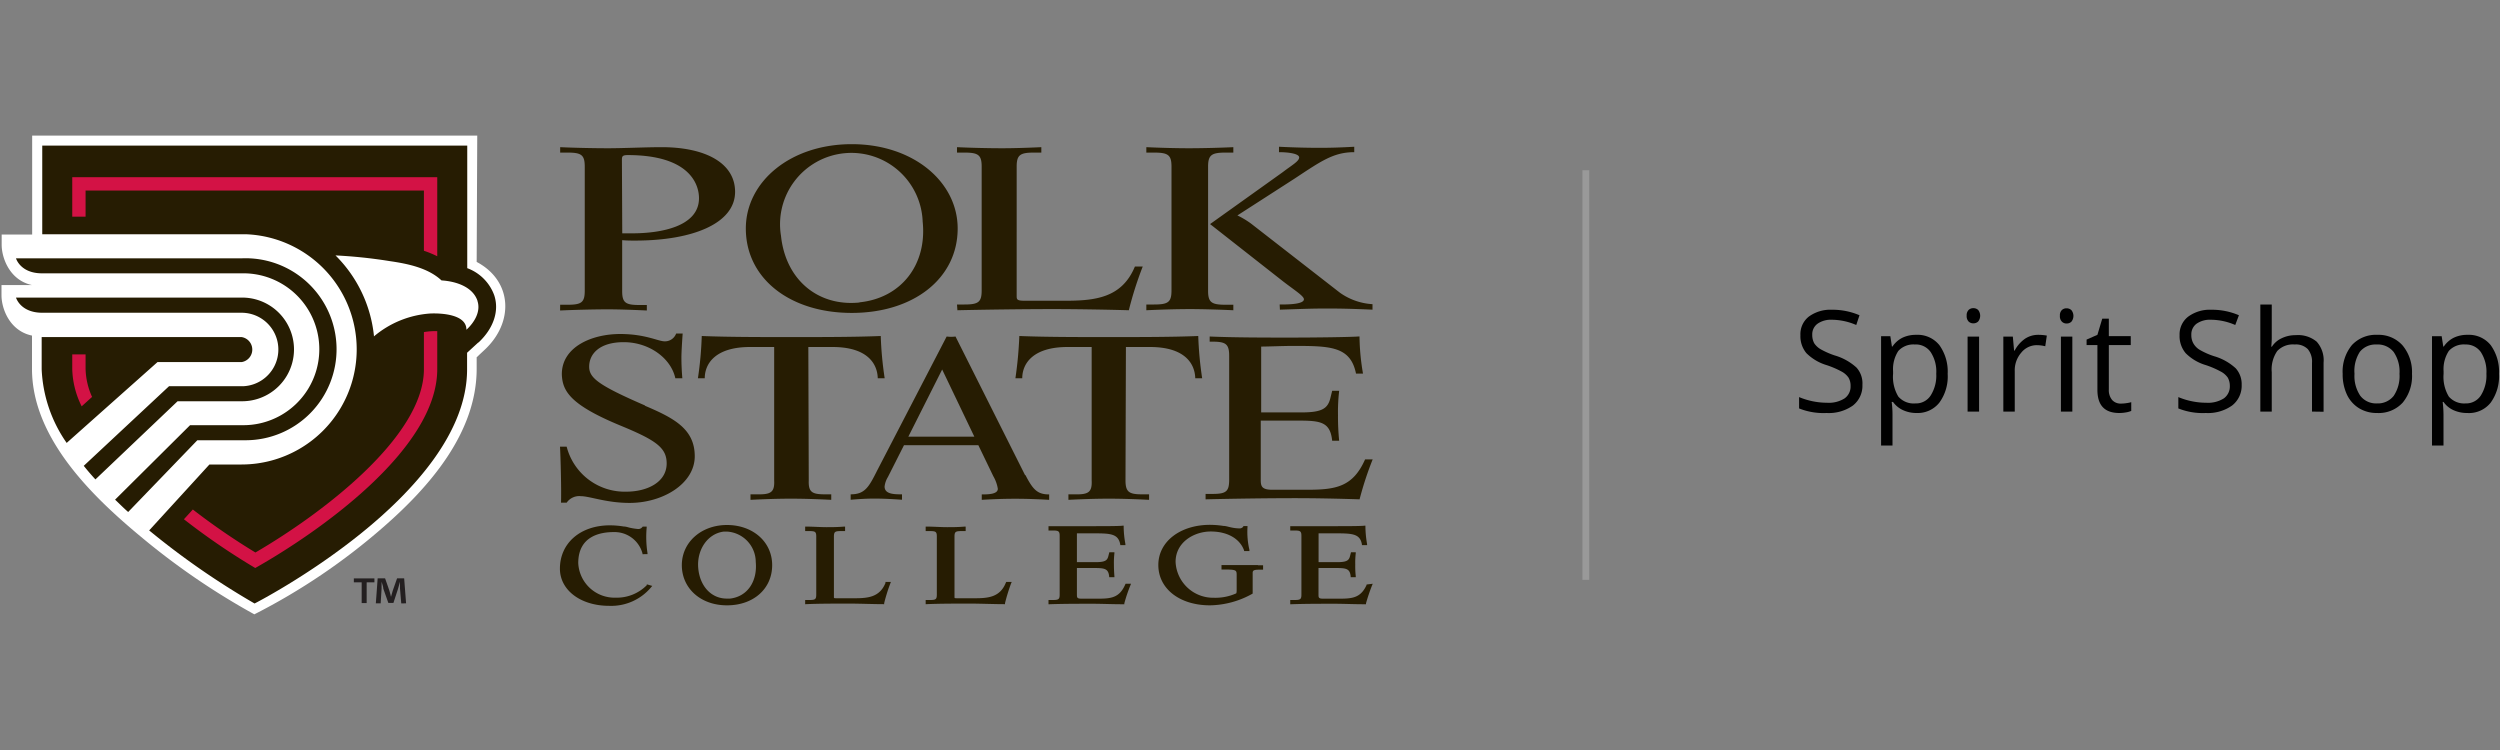 <svg id="Header_Logo" data-name="Header Logo" xmlns="http://www.w3.org/2000/svg" viewBox="0 0 300 90"><rect x="0" y="0" width="300" height="90" fill="#808080" stroke="none"/><defs><style>.cls-1{fill:#999;}.cls-2{fill:#fff;}.cls-3{fill:#261c02;}.cls-4{fill:#d31245;}.cls-5{fill:#231f20;}</style></defs><path d="M223.49,46.18a3,3,0,0,1-1.15,2.49,5,5,0,0,1-3.14.89,7.88,7.88,0,0,1-3.31-.55V47.65a8.76,8.76,0,0,0,1.62.5,8.64,8.64,0,0,0,1.74.18,3.53,3.53,0,0,0,2.11-.53,1.74,1.74,0,0,0,.71-1.49,1.89,1.89,0,0,0-.25-1,2.38,2.38,0,0,0-.84-.73,10.85,10.85,0,0,0-1.8-.77,5.81,5.81,0,0,1-2.41-1.43,3.17,3.17,0,0,1-.72-2.16,2.68,2.68,0,0,1,1-2.22,4.36,4.36,0,0,1,2.78-.83,8.19,8.19,0,0,1,3.31.66L222.75,39a7.49,7.49,0,0,0-2.91-.63,2.81,2.81,0,0,0-1.74.48,1.57,1.57,0,0,0-.63,1.33,2.09,2.09,0,0,0,.23,1,2.31,2.31,0,0,0,.78.73,9.45,9.45,0,0,0,1.68.74,6.64,6.64,0,0,1,2.62,1.46A2.82,2.82,0,0,1,223.49,46.18Z"/><path d="M230,49.56a3.83,3.83,0,0,1-1.61-.33,3,3,0,0,1-1.23-1H227a11.44,11.44,0,0,1,.1,1.5v3.73h-1.37V40.34h1.11l.19,1.24h.07a3.1,3.1,0,0,1,1.23-1.07,3.73,3.73,0,0,1,1.61-.33,3.35,3.35,0,0,1,2.78,1.23,5.43,5.43,0,0,1,1,3.45,5.32,5.32,0,0,1-1,3.46A3.32,3.32,0,0,1,230,49.56Zm-.2-8.22a2.46,2.46,0,0,0-2,.77,4,4,0,0,0-.63,2.44v.31a4.57,4.57,0,0,0,.63,2.73,2.44,2.44,0,0,0,2.05.82,2.09,2.09,0,0,0,1.83-.95,4.44,4.44,0,0,0,.67-2.62,4.25,4.25,0,0,0-.67-2.59A2.16,2.16,0,0,0,229.77,41.34Z"/><path d="M236,37.89a.91.91,0,0,1,.23-.69.79.79,0,0,1,.58-.22.8.8,0,0,1,.57.22,1.11,1.11,0,0,1,0,1.38.8.8,0,0,1-.57.22.79.79,0,0,1-.58-.22A.94.94,0,0,1,236,37.89Zm1.49,11.5h-1.38v-9h1.38Z"/><path d="M244.53,40.18a5.93,5.93,0,0,1,1.09.09l-.19,1.28a4.34,4.34,0,0,0-1-.13,2.39,2.39,0,0,0-1.88.9,3.23,3.23,0,0,0-.78,2.22v4.85H240.4v-9h1.14l.15,1.68h.07A4,4,0,0,1,243,40.65,2.83,2.83,0,0,1,244.53,40.18Z"/><path d="M247.19,37.89a.87.87,0,0,1,.24-.69A.77.77,0,0,1,248,37a.8.8,0,0,1,.57.22,1.11,1.11,0,0,1,0,1.38.8.8,0,0,1-.57.22.77.77,0,0,1-.57-.22A.9.9,0,0,1,247.19,37.89Zm1.49,11.5h-1.37v-9h1.37Z"/><path d="M254.51,48.43a4.08,4.08,0,0,0,.71-.06,3.43,3.43,0,0,0,.53-.11v1.05a2.77,2.77,0,0,1-.65.18,4.59,4.59,0,0,1-.78.07c-1.76,0-2.63-.92-2.63-2.77V41.41h-1.3v-.66l1.3-.57.58-1.94h.79v2.1h2.63v1.07h-2.63v5.32a1.83,1.83,0,0,0,.39,1.26A1.35,1.35,0,0,0,254.51,48.43Z"/><path d="M269,46.18a3,3,0,0,1-1.16,2.49,5,5,0,0,1-3.14.89,7.83,7.83,0,0,1-3.3-.55V47.65a8.31,8.31,0,0,0,1.62.5,8.54,8.54,0,0,0,1.73.18,3.56,3.56,0,0,0,2.12-.53,1.77,1.77,0,0,0,.71-1.49,2,2,0,0,0-.25-1,2.33,2.33,0,0,0-.85-.73,10.67,10.67,0,0,0-1.79-.77,5.68,5.68,0,0,1-2.41-1.43,3.17,3.17,0,0,1-.73-2.16A2.68,2.68,0,0,1,262.58,38a4.38,4.38,0,0,1,2.78-.83,8.15,8.15,0,0,1,3.31.66L268.23,39a7.41,7.41,0,0,0-2.9-.63,2.82,2.82,0,0,0-1.75.48,1.59,1.59,0,0,0-.62,1.33,2,2,0,0,0,.23,1A2.13,2.13,0,0,0,264,42a8.82,8.82,0,0,0,1.68.74,6.51,6.51,0,0,1,2.61,1.46A2.83,2.83,0,0,1,269,46.18Z"/><path d="M277.44,49.39V43.54a2.33,2.33,0,0,0-.51-1.65,2,2,0,0,0-1.57-.55,2.58,2.58,0,0,0-2.09.78,3.89,3.89,0,0,0-.66,2.54v4.73h-1.37V36.54h1.37v3.89a9.42,9.42,0,0,1-.06,1.17h.08a2.75,2.75,0,0,1,1.15-1,3.77,3.77,0,0,1,1.71-.38A3.48,3.48,0,0,1,278,41a3.34,3.34,0,0,1,.83,2.51v5.9Z"/><path d="M289.44,44.86a5,5,0,0,1-1.12,3.46,3.91,3.91,0,0,1-3.08,1.24,4.06,4.06,0,0,1-2.15-.57,3.83,3.83,0,0,1-1.46-1.64,5.71,5.71,0,0,1-.51-2.49,5,5,0,0,1,1.11-3.45,3.92,3.92,0,0,1,3.07-1.23,3.84,3.84,0,0,1,3,1.26A5,5,0,0,1,289.44,44.86Zm-6.9,0a4.22,4.22,0,0,0,.7,2.64,2.39,2.39,0,0,0,2,.91,2.42,2.42,0,0,0,2-.9,4.27,4.27,0,0,0,.7-2.65,4.16,4.16,0,0,0-.7-2.62,2.44,2.44,0,0,0-2.06-.9,2.41,2.41,0,0,0-2,.88A4.25,4.25,0,0,0,282.54,44.86Z"/><path d="M296.06,49.56a3.91,3.91,0,0,1-1.62-.33,2.94,2.94,0,0,1-1.22-1h-.1a13.48,13.48,0,0,1,.1,1.5v3.73h-1.38V40.34H293l.19,1.24h.07a3.1,3.1,0,0,1,1.23-1.07,3.7,3.7,0,0,1,1.61-.33,3.36,3.36,0,0,1,2.78,1.23,5.43,5.43,0,0,1,1,3.45,5.38,5.38,0,0,1-1,3.46A3.32,3.32,0,0,1,296.06,49.56Zm-.2-8.22a2.43,2.43,0,0,0-2,.77,4,4,0,0,0-.63,2.44v.31a4.57,4.57,0,0,0,.63,2.73,2.43,2.43,0,0,0,2,.82,2.11,2.11,0,0,0,1.84-.95,4.51,4.51,0,0,0,.67-2.62,4.32,4.32,0,0,0-.67-2.59A2.17,2.17,0,0,0,295.86,41.34Z"/><rect class="cls-1" x="189.89" y="20.43" width="0.82" height="49.15"/><path class="cls-2" d="M57.27,16.27H3.86V28.14H.2v1.22c0,1.65,1,4.29,3.65,4.85H.18v1.22c0,1.64,1,4.29,3.66,4.84v4c0,8.34,7.3,15.38,13.25,20.29a85.8,85.8,0,0,0,13.43,9.16A75.42,75.42,0,0,0,46,63.25c5.47-4.77,11.2-11.27,11.2-19V42.87l.94-.88c3.54-3.28,3.39-8.26-.94-10.56Z"/><path class="cls-3" d="M1.92,31H29a10.92,10.92,0,1,1,.45,21.83H23.68l-8.3,8.61c-.54-.47-1.06-1-1.57-1.48l9-8.94H29a9.11,9.11,0,0,0,.41-18.22H5.05c-2.62,0-3.13-1.8-3.13-1.8M29,37.53a4.41,4.41,0,0,1,.29,8.81h-9L10.05,55.9c.44.55.91,1.1,1.4,1.63l9.86-9.38h7.75a6.22,6.22,0,0,0,0-12.44H1.92s.51,1.81,3.14,1.82ZM18.9,43.45H29a1.52,1.52,0,0,0,0-3h-24v3.87a16.66,16.66,0,0,0,3,8.83ZM57.39,41.1l-1.34,1.23v2c0,15.07-25.5,28.09-25.5,28.09A93.77,93.77,0,0,1,17.9,63.65l7.23-7.91H29a13.82,13.82,0,0,0,.51-27.63H5.07V17.47h51V32.18a5.45,5.45,0,0,1,3.23,3.23c.64,1.88-.07,4-1.88,5.69m-.12-5c-.59-1.74-2.68-2.35-4.32-2.45-1.62-1.51-4.06-2-6.17-2.31a59.84,59.84,0,0,0-6.55-.69,15.88,15.88,0,0,1,4.61,9.62v.1a11.69,11.69,0,0,1,6.77-2.75c1.2-.05,4.35.06,4.33,1.95.93-.85,1.76-2.17,1.32-3.47"/><path class="cls-4" d="M10.27,44.28a8.6,8.6,0,0,0,.78,3.35L9.8,48.76a10.56,10.56,0,0,1-1.13-4.47V42.53h1.6Zm0-21.42h40.6v7.23a13.13,13.13,0,0,1,1.6.66V21.26H8.67V26h1.6Zm40.6,17V44.3c0,8.15-12.34,17.41-20.22,22a80.51,80.51,0,0,1-7.51-5.16l-1.07,1.17a81.84,81.84,0,0,0,8.56,5.85C38,64,52.47,54,52.47,44.31V39.74a7.83,7.83,0,0,0-1.6.11"/><path class="cls-5" d="M44.93,69.41v.47H44v2.49H43.4V69.88h-.94v-.47Zm3.22,3L48,70.64c0-.23,0-.52,0-.83h0c-.07.26-.17.61-.25.89l-.54,1.65h-.61L46,70.65c0-.22-.13-.58-.21-.84h0c0,.27,0,.56,0,.83l-.11,1.76H45.1l.22-3h.89l.51,1.46c.08.23.12.47.2.76h0c.08-.27.14-.53.21-.74l.52-1.48h.85l.23,3Z"/><path class="cls-3" d="M67.22,36.57h.88c1.67,0,2.07-.27,2.07-1.68V20c0-1.41-.4-1.69-2.07-1.69h-.88v-.65c1.7.08,4.09.13,5.75.13,1.81,0,4.6-.13,6.41-.13,5.32,0,8.83,1.93,8.83,5.36,0,3.75-5,5.85-12,5.85-.59,0-.94,0-1.55-.05v6.1c0,1.41.41,1.68,2.07,1.68h.89v.66c-1.66-.08-3.4-.14-4.7-.14-1.58,0-4.05.06-5.71.14ZM74.67,28h1.21c3.36,0,8-.79,8-4.22,0-1.55-1-5.17-8.55-5.17-.7,0-.7.19-.7.65Zm40.17,8.54h.88c1.67,0,2.08-.27,2.08-1.68V20c0-1.41-.41-1.69-2.08-1.69h-.88v-.65c1.66.08,3.84.13,5.43.13,1.29,0,3-.05,4.69-.13v.65h-.88c-1.67,0-2.08.28-2.08,1.69V35.57c0,.41.12.52,1,.52h4.8c3.66,0,6.84-.36,8.39-4.11h.94a42.78,42.78,0,0,0-1.67,5.25c-2.7-.08-6.5-.14-9.09-.14-3.36,0-8,.06-11.48.14Zm22.72,0h.91c1.7,0,2.11-.27,2.11-1.68V20c0-1.41-.41-1.69-2.11-1.69h-.91v-.65c1.7.08,3.65.13,5.12.13s3.62-.05,5.32-.13v.65h-.91c-1.7,0-2.12.28-2.12,1.69V34.89c0,1.41.42,1.68,2.12,1.68H148v.66c-1.7-.08-3.84-.14-5.17-.14-1.62,0-3.57.06-5.27.14Zm16,0c.87,0,2.91,0,2.91-.63,0-.4-1.21-1.14-2.57-2.2l-8.69-6.82,8.69-6.21c1.14-.87,2-1.33,2-1.79s-1.33-.63-2.42-.63v-.65c1.63.08,3.25.13,4.92.13,1.36,0,2.71-.05,4.11-.13v.65c-2.49,0-4,1.09-7.14,3.16l-6.88,4.43a10.51,10.51,0,0,1,1.66,1l10.66,8.29a7.51,7.51,0,0,0,3.89,1.36v.66c-1.77-.08-3.62-.14-5.44-.14s-3.21.06-5.67.14ZM102.21,17.3c-7.38,0-12.71,4.52-12.71,10.12,0,6,5.29,10.13,12.71,10.13s12.71-4.14,12.71-10.13c0-5.6-5.32-10.12-12.71-10.12m.94,19c-5,.51-8.88-2.74-9.43-8a8.56,8.56,0,1,1,17-1.71c.54,5.22-2.62,9.19-7.59,9.69"/><path class="cls-3" d="M87.24,63c-3.09,0-5.42,2.07-5.42,4.82s2.23,4.82,5.42,4.82,5.42-2,5.42-4.82S90.32,63,87.24,63m.37,8.83h-.4c-1.84,0-3.22-1.46-3.42-3.64s1.11-4.17,3.08-4.4h.37a3.67,3.67,0,0,1,3.45,3.63c.22,2.35-1,4.17-3.08,4.41m18.64-2h.66l-.06.15a20.8,20.8,0,0,0-.75,2.4v.12H106c-1.18,0-2.9-.07-4.11-.07-1.54,0-3.62,0-5.16.07h-.11V72h.5c.72,0,.83-.09.83-.68V64.4c0-.58-.11-.67-.83-.67h-.5v-.54h.11c.75,0,1.73.07,2.45.07.55,0,1.32,0,2.11-.07h.12v.54h-.51c-.71,0-.83.09-.83.67v7.26c0,.11,0,.13.33.13h2.17c1.61,0,3-.14,3.69-1.84Zm-28.63.29.65.19-.11.13A6.24,6.24,0,0,1,73.1,72.7c-3.42,0-5.91-1.88-5.91-4.46,0-3.06,2.45-5.2,6-5.2a10.21,10.21,0,0,1,1.65.14c.26,0,.5.09.71.14a7.39,7.39,0,0,0,1,.16.59.59,0,0,0,.51-.21l.07-.08h.47v.13a12.45,12.45,0,0,0,.1,3.05l0,.13H77.1v-.08a3.47,3.47,0,0,0-3.46-2.57c-1.59,0-4.25.47-4.25,3.72a4.36,4.36,0,0,0,4.49,4.15,5.07,5.07,0,0,0,3.73-1.49Zm43.13-.29h.66l-.07.15a22.9,22.9,0,0,0-.74,2.4v.12h-.13c-1.18,0-2.9-.07-4.1-.07-1.54,0-3.62,0-5.19.07h-.1V72h.52c.71,0,.82-.09.82-.68V64.4c0-.58-.11-.67-.82-.67h-.52v-.54h.12c.75,0,1.73.07,2.45.07.55,0,1.32,0,2.11-.07h.12v.54h-.51c-.71,0-.83.09-.83.67v7.26c0,.11,0,.13.33.13H117c1.61,0,3-.14,3.69-1.84Zm30.19-2h.63v.53h-.11c-.86,0-1.14,0-1.14.39v2.48l0,0a10.7,10.7,0,0,1-5.12,1.41c-3.65,0-6.2-2-6.2-4.84s2.67-4.82,6.2-4.82a10.81,10.81,0,0,1,1.61.13c.27,0,.52.09.76.14a5.08,5.08,0,0,0,1.17.16.53.53,0,0,0,.46-.23l0-.05h.5v.12a9.32,9.32,0,0,0,.23,2.73l0,.15h-.64v-.08c-.51-1.41-2-2.27-4-2.27s-4.22,1.28-4.22,3.64a4.51,4.51,0,0,0,4.58,4.31,6.07,6.07,0,0,0,2.66-.51c.09,0,.09-.32.09-.47V69.07c0-.68,0-.73-1.71-.73h-.11v-.53h.73c1.18,0,2.46,0,3.66,0m13.76,2.24-.07.16a22.53,22.53,0,0,0-.74,2.19v.11h-.11c-1.37,0-2.58-.06-3.7-.06-1.51,0-3.58,0-5.17.06h-.11V72h.51c.71,0,.83-.09.83-.67v-7c0-.58-.12-.67-.83-.67h-.51v-.52h.11c1.74,0,3.53,0,4.8,0,1.59,0,3.59,0,4-.06h.11v.15a13,13,0,0,0,.2,2.06l0,.13h-.62v-.09C163.2,64,162.22,64,160,64c-.57,0-1.33,0-1.77,0v3.46h2.2c1.19,0,1.44-.21,1.57-.72l.12-.47h.57v.12a10,10,0,0,0-.06,1.34,11.09,11.09,0,0,0,.06,1.41v.12h-.61v-.1c-.1-1-.61-1-2.07-1h-1.79v3.18c0,.35,0,.5.54.5h2c1.54,0,2.53-.11,3.23-1.64l0-.06Zm-29.66,0h.65l-.06.16a18.18,18.18,0,0,0-.74,2.19v.11h-.12c-1.37,0-2.58-.06-3.7-.06-1.51,0-3.58,0-5.16.06h-.12V72h.51c.71,0,.83-.09.83-.67v-7c0-.58-.12-.67-.83-.67h-.51v-.52h.12c1.72,0,3.52,0,4.79,0,1.59,0,3.59,0,4-.06h.11v.15a11.89,11.89,0,0,0,.21,2.06v.13h-.62v-.09C134.18,64,133.2,64,131,64c-.56,0-1.33,0-1.77,0v3.46h2.21c1.19,0,1.43-.21,1.56-.72l.12-.47h.61v.12a10,10,0,0,0-.06,1.34q0,.71.06,1.41v.12h-.63v-.1c-.11-1-.62-1-2.08-1h-1.79v3.18c0,.35,0,.5.55.5h2c1.54,0,2.53-.11,3.22-1.64Z"/><path class="cls-3" d="M77.43,48.67C71.8,46.23,70.7,45.35,70.7,44c0-1.53,1.24-2.94,4.14-2.94,3.07,0,5.68,1.93,6.2,4.33h.84c-.07-.82-.11-1.66-.11-2.48,0-.62.08-1.92.15-2.89h-.78a1.43,1.43,0,0,1-1.39.94c-.76,0-2.31-.88-5.33-.88-3.42,0-7,1.56-7,4.82.06,2.08,1.07,3.72,7.18,6.23C78.73,52.84,80,53.74,80,55.61,80,57.87,77.66,59,75.15,59A7.19,7.19,0,0,1,68,53.6H67.2c.07,1.12.18,5.4.12,6.72H68a1.83,1.83,0,0,1,1.69-.78c1.08,0,3.07.81,5.86.81,4,0,7.82-2.31,7.82-5.6s-2.52-4.59-6-6.07"/><path class="cls-3" d="M97,41.64h2.9c4.18,0,5.39,2,5.43,3.75h.83a43,43,0,0,1-.47-5.07c-3.11.13-7.22.13-10.74.13s-7.63,0-10.74-.13a43,43,0,0,1-.46,5.07h.82c0-1.74,1.26-3.75,5.44-3.75H92.9v16c.07,1.41-.38,1.71-2,1.68h-.84v.66c1.57-.08,3.34-.14,4.85-.14s3.28.06,4.84.14v-.66H99c-1.57,0-2-.27-1.95-1.68Z"/><path class="cls-3" d="M123,57l-8.34-16.62a3.76,3.76,0,0,1-1.06,0l-8.34,16.08c-1,2-1.48,2.86-3.18,2.86v.65c.94-.08,1.88-.14,2.82-.14,1.11,0,2.23.06,3.34.14v-.65c-.91,0-2.09,0-2.09-.94a2.83,2.83,0,0,1,.4-1.14l1.93-3.82h8.92l1.8,3.73a4.42,4.42,0,0,1,.54,1.5c0,.68-1.22.68-1.93.68v.65c1.32-.08,2.64-.13,4-.13s2.74.05,4.09.13v-.65c-1.38,0-1.93-.54-2.84-2.31M109,52.4l4.06-8.06,3.86,8.06Z"/><path class="cls-3" d="M163.81,55.13c-1.46,3.29-3.49,3.64-6.94,3.64h-4.22c-1.36,0-1.36-.54-1.36-1.3v-7h4c3,0,4.33,0,4.57,2.42h.84a28.74,28.74,0,0,1-.14-3.08,21.81,21.81,0,0,1,.14-2.91h-.84l-.21.85c-.31,1.28-1,1.74-3.48,1.74h-4.83v-7.9c.84,0,2.56-.08,3.92-.08,4.39,0,6.8.06,7.46,3.32h.84a27.72,27.72,0,0,1-.42-4.46c-.94.08-5.12.14-8.45.14-2.74,0-6.57,0-9.53-.13V41h.34c1.57,0,2,.27,2,1.68V57.58c0,1.41-.38,1.69-2,1.69h-.83v.65c3.28-.08,7.57-.14,10.74-.14,2.58,0,5.19.06,7.74.14a39.54,39.54,0,0,1,1.57-4.79Z"/><path class="cls-3" d="M135.11,41.64H138c4.18,0,5.39,2,5.43,3.75h.83a43,43,0,0,1-.47-5.07c-3.1.13-7.22.13-10.74.13s-7.63,0-10.73-.13a47.76,47.76,0,0,1-.47,5.07h.82c0-1.74,1.26-3.75,5.44-3.75H131v16c.07,1.41-.38,1.71-1.95,1.68h-.84v.66c1.57-.08,3.35-.14,4.84-.14s3.29.06,4.84.14v-.66h-.83c-1.57,0-2-.27-2-1.68Z"/></svg>